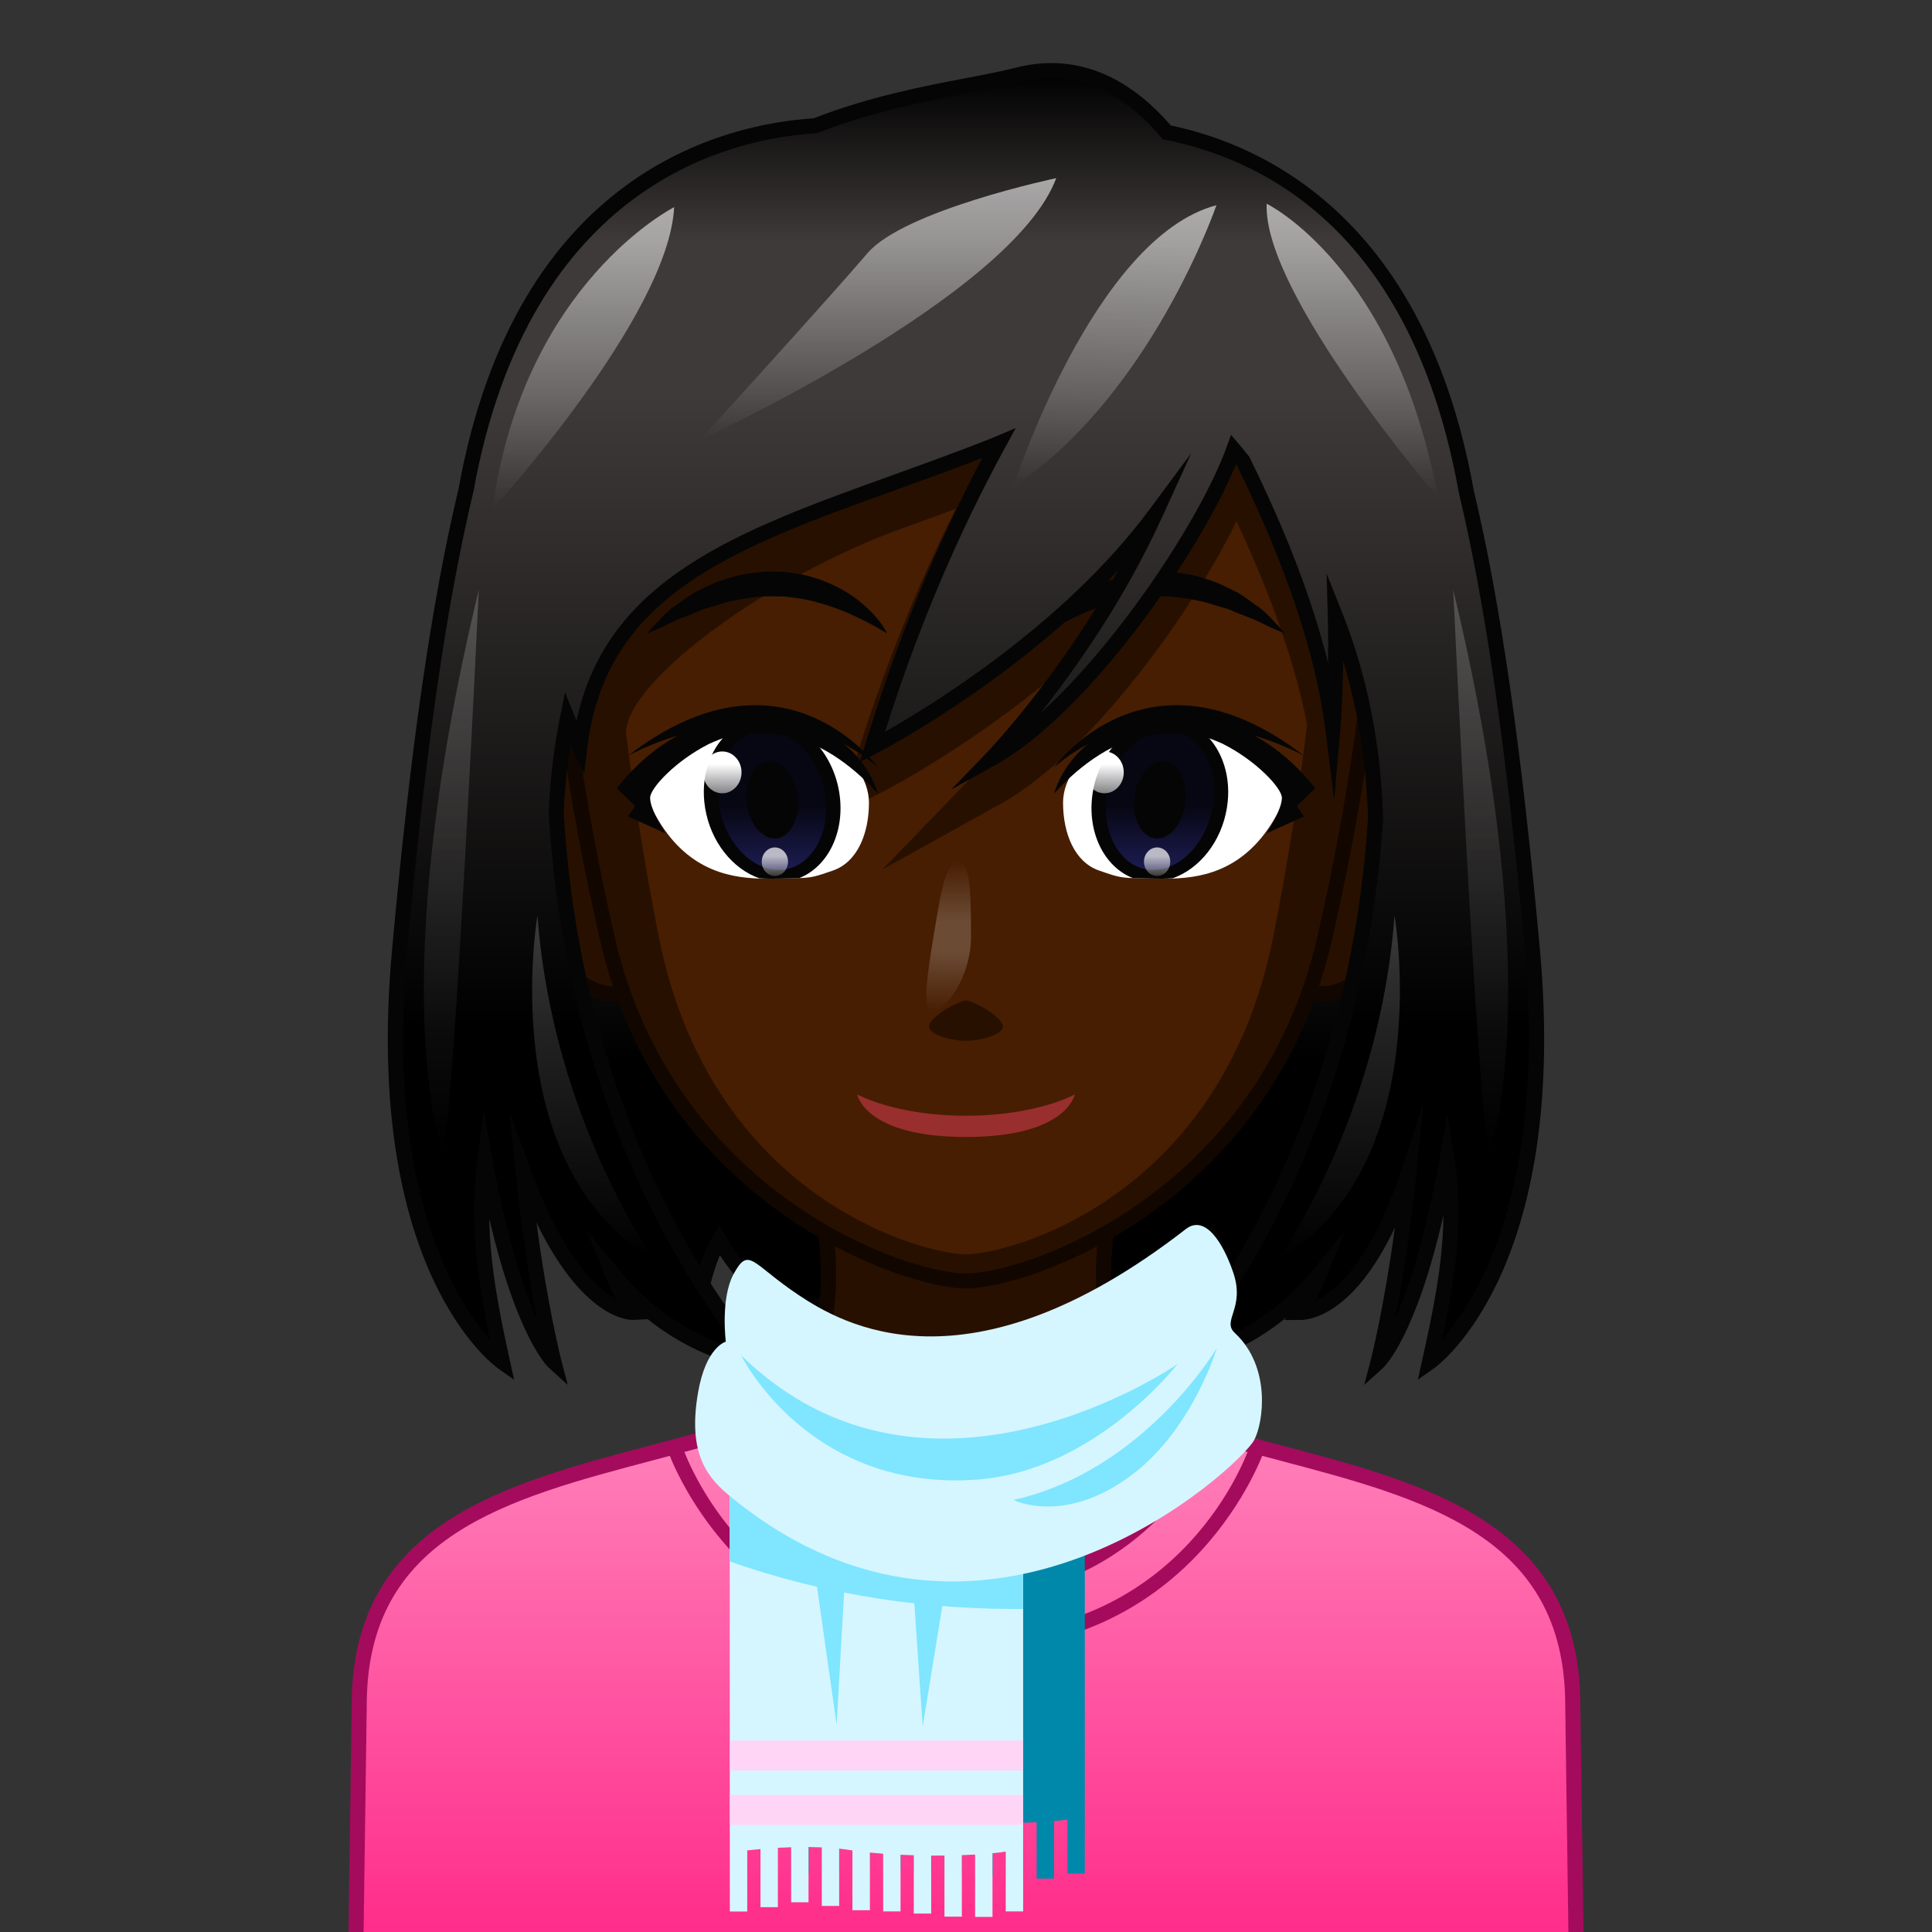 <svg width="64" height="64" xmlns="http://www.w3.org/2000/svg" xmlns:xlink="http://www.w3.org/1999/xlink"><rect width="100%" height="100%" fill="#333333" stroke="none"/><defs><path d="M40.759,44.396l-0.074-0.662 c-0.002-0.014-0.146-1.258-0.532-2.151c-0.413,0.623-1.33,1.832-2.493,2.338 L37.548,43.969l-0.106-0.058c-0.304-0.163-1.817-1.018-1.837-1.833l1.07-31.777 l0.361,0.212c0.076,0.044,7.612,4.539,9.519,13.166 c1.375,6.223-0.447,13.009-5.417,20.17L40.759,44.396z M37.146,11.176 l-1.041,30.905c0.009,0.354,0.828,0.97,1.466,1.33 c1.356-0.659,2.376-2.438,2.386-2.457l0.209-0.368l0.222,0.36 c0.371,0.603,0.586,1.497,0.696,2.098c4.615-6.847,6.292-13.321,4.984-19.251 C44.45,16.46,38.655,12.182,37.146,11.176z" fill="#050505" id="reuse-0"/><path d="M23.242,44.397l-0.38-0.548 c-4.883-7.036-6.64-13.716-5.223-19.854 c2.04-8.836,10.101-13.439,10.182-13.484l0.369-0.207l0.206,31.766 c-0.019,0.823-1.533,1.678-1.836,1.841L26.453,43.969l-0.111-0.048 c-1.164-0.506-2.08-1.715-2.494-2.338c-0.388,0.894-0.53,2.138-0.532,2.151 L23.242,44.397z M23.836,40.586l0.208,0.368 c0.01,0.019,1.029,1.798,2.386,2.457c0.637-0.36,1.457-0.977,1.465-1.345 l-0.2-30.894c-1.589,1.01-7.833,5.4-9.571,12.94 c-1.347,5.843,0.266,12.209,4.792,18.931c0.111-0.601,0.326-1.495,0.697-2.098 L23.836,40.586z" fill="#050505" id="reuse-1"/><path d="M39.861,47.58c-5.274-1.599-2.658-9.382-2.658-9.382 L32,39.022l-5.204-0.824c0,0,2.616,7.782-2.658,9.382 c-5.274,1.599-11.742,2.239-11.742,8.955l-0.122,8.83h39.45l-0.122-8.83 C51.603,49.819,45.135,49.18,39.861,47.58z" fill="#471e02" id="reuse-2"/><path d="M32,41.712l-4.631-0.733c0.106,0.98,0.113,2.09-0.125,3.137 c0.133,0.669,0.292,1.257,0.474,1.539C28.287,46.541,31.204,48.498,32,48.498 s3.713-1.958,4.283-2.842c0.182-0.282,0.341-0.87,0.474-1.539 c-0.239-1.047-0.231-2.157-0.125-3.137L32,41.712z" fill="#281000" id="reuse-3"/><path d="M51.979,65.615h-39.957l0.125-9.084 c0-5.958,4.905-7.277,9.649-8.555c0.766-0.206,1.53-0.411,2.27-0.636 c1.141-0.346,1.981-1.028,2.498-2.029c1.411-2.734,0.01-6.99-0.004-7.032 l-0.131-0.392L32,38.77l5.571-0.882l-0.131,0.392 c-0.015,0.042-1.416,4.298-0.005,7.032c0.517,1.001,1.357,1.684,2.498,2.029 c0.74,0.225,1.504,0.43,2.271,0.637c4.743,1.276,9.648,2.596,9.648,8.558 L51.979,65.615z M12.529,65.115h38.942l-0.118-8.576 c0-5.582-4.507-6.795-9.278-8.079c-0.771-0.208-1.54-0.415-2.285-0.641 c-1.276-0.387-2.218-1.153-2.798-2.279c-1.265-2.451-0.47-5.88-0.144-7.031 L32,39.275l-0.039-0.006l-4.81-0.761c0.326,1.151,1.121,4.58-0.143,7.031 c-0.581,1.126-1.522,1.893-2.797,2.279c-0.746,0.226-1.514,0.433-2.286,0.641 c-4.771,1.284-9.279,2.497-9.279,8.075L12.529,65.115z" fill="#110700" id="reuse-4"/><path d="M43.454,26.859c0,0,0.74-2.266,2.261-2.413 c1.521-0.147,2.463,5.352-0.402,7.782c-1.814,1.538-2.483,0.018-2.483,0.018 L43.454,26.859z" fill="#281000" id="reuse-5"/><path d="M43.854,33.166c-0.882,0-1.238-0.786-1.253-0.819l-0.027-0.062 l0.633-5.455c0.043-0.147,0.82-2.472,2.484-2.633l0.084-0.004 c0.525,0,0.984,0.461,1.292,1.298c0.629,1.715,0.559,5.104-1.592,6.927 C44.89,32.915,44.344,33.166,43.854,33.166z M43.086,32.199 c0.078,0.133,0.317,0.467,0.768,0.467c0.369,0,0.806-0.211,1.297-0.629 c1.97-1.67,2.027-4.791,1.446-6.374c-0.223-0.607-0.53-0.97-0.822-0.97 c-1.378,0.131-2.076,2.223-2.083,2.244L43.086,32.199z" fill="#110700" id="reuse-6"/><path d="M20.671,26.859c0,0-0.74-2.266-2.261-2.413 c-1.521-0.147-2.463,5.352,0.402,7.782c1.814,1.538,2.483,0.018,2.483,0.018 L20.671,26.859z" fill="#281000" id="reuse-7"/><path d="M20.271,33.166L20.271,33.166 c-0.49,0-1.035-0.251-1.62-0.747c-2.151-1.824-2.221-5.212-1.592-6.928 c0.307-0.837,0.766-1.298,1.291-1.298l0.084,0.004 c1.665,0.161,2.442,2.486,2.475,2.584l0.644,5.503l-0.027,0.062 C21.51,32.38,21.154,33.166,20.271,33.166z M18.384,24.695 c-0.327,0-0.633,0.362-0.855,0.968c-0.581,1.583-0.523,4.704,1.445,6.375 c0.492,0.417,0.928,0.628,1.297,0.628c0.451,0,0.69-0.334,0.768-0.467 l-0.616-5.311v0c-0.005,0-0.706-2.065-2.036-2.193 C18.386,24.695,18.385,24.695,18.384,24.695z" fill="#110700" id="reuse-8"/><path d="M43.22,9.047C40.173,7.035,37.58,6.304,32,6.304 s-8.173,0.73-11.22,2.743c-3.731,2.465-2.667,13.324-0.656,22.062 C22.135,39.847,30.096,42.434,32,42.434s9.865-2.587,11.875-11.325 C45.886,22.372,46.951,11.512,43.22,9.047z" fill="#281000" id="reuse-9"/><path d="M32,42.684c-2.088,0-10.103-2.759-12.119-11.518 c-2.107-9.158-3.014-19.833,0.762-22.327C23.834,6.731,26.594,6.054,32,6.054 s8.166,0.677,11.357,2.785c3.777,2.495,2.869,13.169,0.761,22.327 C42.103,39.925,34.088,42.684,32,42.684z M32,6.554 c-5.358,0-7.947,0.631-11.082,2.702c-3.566,2.356-2.525,13.215-0.55,21.797 C22.316,39.518,30,42.184,32,42.184c2,0,9.684-2.666,11.632-11.13 c1.976-8.582,3.018-19.44-0.55-21.797C39.947,7.186,37.358,6.554,32,6.554z" fill="#110700" id="reuse-10"/><path d="M40.961,17.268c-1.534,3.145-4.931,7.76-7.782,9.343 l-3.944,2.19l3.135-3.246c0.019-0.02,1.168-1.22,2.533-3.159 c-2.83,2.371-5.534,3.768-5.7,3.853l-1.408,0.72l0.459-1.514 c0.917-3.023,2.06-5.908,3.406-8.598c-0.614,0.228-1.22,0.447-1.815,0.661 c-4.213,1.518-9.038,4.952-9.108,6.74c0.277,2.272,0.651,4.574,1.08,6.746 C23.541,39.741,30.618,41.55,32,41.55s8.459-1.809,10.184-10.547 c0.445-2.255,0.834-4.651,1.114-7.008 C42.907,22.008,42.128,19.756,40.961,17.268z M32,34.479 c-0.478,0-1.224-0.204-1.224-0.466c0-0.343,1.011-0.87,1.224-0.87 s1.224,0.527,1.224,0.87C33.224,34.275,32.478,34.479,32,34.479z" fill="#471e02" id="reuse-11"/><path d="M29.386,20.986c0,0-0.471-0.309-1.197-0.634 c-0.359-0.169-0.795-0.314-1.255-0.438c-0.235-0.051-0.475-0.101-0.723-0.125 c-0.245-0.05-0.499-0.021-0.751-0.037c-0.506,0.013-1.009,0.103-1.482,0.223 c-0.228,0.081-0.461,0.141-0.68,0.208c-0.205,0.093-0.409,0.169-0.598,0.244 c-0.389,0.134-0.672,0.317-0.904,0.405c-0.23,0.097-0.361,0.152-0.361,0.152 s0.082-0.101,0.24-0.273c0.169-0.16,0.371-0.437,0.723-0.667 c0.17-0.121,0.353-0.258,0.56-0.39c0.223-0.109,0.457-0.235,0.712-0.345 c0.257-0.105,0.547-0.178,0.835-0.263c0.299-0.05,0.611-0.095,0.923-0.114 c0.315,0.005,0.632,0.004,0.934,0.067c0.309,0.034,0.592,0.132,0.863,0.223 c0.531,0.201,0.979,0.462,1.295,0.738 C29.181,20.495,29.386,20.986,29.386,20.986z" fill="#050505" id="reuse-12"/><path d="M34.614,20.986c0,0,0.471-0.309,1.197-0.634 c0.359-0.169,0.795-0.314,1.255-0.438c0.235-0.051,0.475-0.101,0.723-0.125 c0.245-0.05,0.499-0.021,0.751-0.037c0.506,0.013,1.009,0.103,1.482,0.223 c0.228,0.081,0.461,0.141,0.68,0.208c0.205,0.093,0.409,0.169,0.598,0.244 c0.389,0.134,0.672,0.317,0.904,0.405c0.23,0.097,0.361,0.152,0.361,0.152 s-0.082-0.101-0.24-0.273c-0.169-0.16-0.371-0.437-0.723-0.667 c-0.17-0.121-0.353-0.258-0.56-0.39c-0.223-0.109-0.457-0.235-0.712-0.345 c-0.257-0.105-0.547-0.178-0.835-0.263c-0.299-0.05-0.611-0.095-0.923-0.114 c-0.315,0.005-0.632,0.004-0.934,0.067c-0.309,0.034-0.592,0.132-0.863,0.223 c-0.531,0.201-0.979,0.462-1.295,0.738 C34.819,20.495,34.614,20.986,34.614,20.986z" fill="#050505" id="reuse-13"/><path d="M32,36.96c-2.343,0-3.602-0.704-3.602-0.704 S28.646,37.664,32,37.664s3.602-1.408,3.602-1.408S34.343,36.96,32,36.96z" fill="#992e2e" id="reuse-14"/><path d="M18.808,45.877l-0.622-0.562 c-0.048-0.044-1.059-1.001-1.979-4.954c0.028,1.579,0.328,3.095,0.685,4.715 l0.139,0.631l-0.528-0.373c-0.183-0.13-4.478-3.297-3.516-13.873 c0.604-6.651,1.306-11.51,2.208-15.292 C17.095,5.689,24.017,4.107,26.95,3.919c1.854-0.719,3.633-1.06,5.065-1.334 c0.627-0.12,1.169-0.224,1.629-0.342c1.881-0.482,3.637,0.173,5.14,1.913 c3.092,0.648,8.417,3.083,10.031,12.062c0.894,3.757,1.593,8.604,2.197,15.242 c0.961,10.576-3.333,13.743-3.517,13.873L46.969,45.706l0.139-0.631 c0.329-1.493,0.69-3.133,0.708-4.814c-0.926,4.037-1.953,5.009-2.002,5.054 l-0.622,0.562l0.212-0.812c0.006-0.02,0.438-1.698,0.804-4.404 c-1.366,2.896-2.816,3.065-3.134,3.065h-0.52l0.065-0.088 c-1.092,0.892-2.348,1.475-3.75,1.736l-0.765,0.143l0.538-0.562 c0.06-0.062,5.933-6.317,6.675-17.853c-0.054-1.823-0.33-3.569-0.822-5.2 c-0.015,1.367-0.092,2.257-0.093,2.269l-0.206,2.329l-0.291-2.319 c-0.312-2.49-1.302-5.446-2.942-8.784l-0.016-0.019 c-1.249,3.034-4.933,8.277-7.973,9.965l-1.468,0.815l1.167-1.208 c0.027-0.028,2.371-2.473,4.367-6.058c-3.464,3.722-7.978,6.055-8.03,6.082 l-0.524,0.268l0.171-0.563c1.021-3.369,2.326-6.563,3.88-9.506 c-0.963,0.373-1.914,0.715-2.837,1.048c-5.387,1.941-9.643,3.474-10.245,8.56 l-0.101,0.852l-0.373-0.773c0,0-0.032-0.065-0.087-0.188 c-0.114,0.737-0.188,1.493-0.219,2.256c0.688,11.634,6.623,17.963,6.683,18.026 l0.537,0.561L25.131,45.375c-1.381-0.258-2.619-0.826-3.7-1.695l0.018,0.021 l-0.488,0.024c0,0-0,0-0.001,0c-0.205,0-1.678-0.107-3.188-3.225 c0.368,2.802,0.818,4.544,0.823,4.564L18.808,45.877z M19.441,40.775 l1.036,1.254c1.107,1.34,2.456,2.24,4.019,2.684 c-1.477-1.842-5.739-7.954-6.319-17.778c0.044-1.102,0.17-2.164,0.375-3.182 l0.165-0.82l0.312,0.776c0.024,0.059,0.047,0.116,0.069,0.17 c1.002-4.728,5.393-6.31,10.434-8.126c1.082-0.39,2.2-0.792,3.328-1.241 l0.788-0.333l-0.341,0.625c-1.592,2.911-2.932,6.082-3.988,9.436 c1.519-0.86,5.929-3.556,8.735-7.331l1.41-1.899l-0.982,2.152 c-1.242,2.72-2.862,5.008-4.012,6.459c2.619-2.366,5.334-6.517,6.163-8.811 l0.146-0.403l0.279,0.325c0.068,0.079,0.134,0.161,0.2,0.244l0.124,0.153 c1.239,2.512,2.11,4.795,2.613,6.836c0.006-0.468,0.004-0.994-0.011-1.562 L43.946,19l0.52,1.304c0.825,2.074,1.28,4.365,1.351,6.809 c-0.625,9.727-4.842,15.771-6.311,17.601c1.562-0.443,2.911-1.344,4.018-2.684 l1.032-1.251l-0.608,1.504C43.812,42.616,43.688,42.88,43.582,43.082 c0.66-0.312,1.841-1.292,2.859-4.381l0.711-2.157l-0.225,2.26 c-0.206,2.068-0.489,3.751-0.708,4.87c0.433-0.973,0.987-2.616,1.469-5.299 l0.26-1.444l0.233,1.448c0.336,2.087-0.014,4.136-0.41,5.996 c1.122-1.274,3.463-4.946,2.743-12.87c-0.602-6.612-1.297-11.438-2.188-15.185 C46.825,7.975,42.209,5.357,38.6,4.628l-0.085-0.017l-0.056-0.066 c-1.39-1.639-2.971-2.26-4.691-1.818c-0.475,0.122-1.023,0.227-1.659,0.349 c-1.42,0.272-3.188,0.611-5.014,1.323l-0.076,0.017 c-2.792,0.169-9.487,1.664-11.334,11.855c-0.899,3.771-1.597,8.607-2.199,15.234 c-0.721,7.93,1.624,11.602,2.745,12.873c-0.417-1.998-0.692-3.884-0.414-5.992 l0.21-1.591L16.312,38.375c0.481,2.682,1.036,4.325,1.469,5.298 c-0.219-1.118-0.501-2.802-0.707-4.869l-0.197-1.979l0.681,1.868 c1.073,2.945,2.19,3.977,2.835,4.338c-0.1-0.194-0.216-0.442-0.34-0.749 L19.441,40.775z" fill="#050505" id="reuse-15"/><path d="M37.579,26.382c-0.091,0.7,0.213,1.32,0.678,1.386 c0.465,0.065,0.916-0.449,1.007-1.149s-0.213-1.32-0.678-1.386 C38.121,25.168,37.67,25.683,37.579,26.382z" fill="#050505" id="reuse-16"/><path d="M26.421,26.382c0.091,0.7-0.213,1.32-0.678,1.386 c-0.465,0.065-0.916-0.449-1.007-1.149c-0.091-0.7,0.213-1.32,0.678-1.386 C25.879,25.168,26.33,25.683,26.421,26.382z" fill="#050505" id="reuse-17"/><path d="M52.479,65.615h-40.957l0.128-9.133 c0-5.991,5.029-7.317,9.892-8.601c0.729-0.192,1.458-0.385,2.166-0.592 l0.129-0.019c0.17,0,0.322,0.096,0.395,0.249 C24.625,48.338,26.848,52.417,32,52.417s7.375-4.079,7.768-4.897 c0.074-0.153,0.226-0.248,0.396-0.248l0.13,0.019 c0.708,0.207,1.436,0.399,2.165,0.592c4.863,1.283,9.892,2.609,9.892,8.604 L52.479,65.615z M12.029,65.115h39.942l-0.121-8.625c0-5.614-4.624-6.834-9.519-8.125 c-0.72-0.189-1.437-0.379-2.135-0.582C39.723,48.744,37.36,52.917,32,52.917 c-5.362,0-7.725-4.175-8.197-5.136c-0.691,0.204-1.412,0.394-2.134,0.584 c-4.896,1.292-9.52,2.512-9.52,8.121L12.029,65.115z" fill="#a40b5d" id="reuse-18"/><path d="M32,54.667c-7.593,0-9.86-6.557-9.882-6.623l0.475-0.158 c0.085,0.257,2.183,6.281,9.407,6.281s9.321-6.024,9.407-6.281l0.475,0.158 C41.859,48.11,39.593,54.667,32,54.667z" fill="#a40b5d" id="reuse-19"/><path d="m 20.319,19.812 0.006,22.022 0,3.63 1.004,0 0,-3.188 c 0.225,-0.022 0.484,-0.045 0.765,-0.068 l 0,3.032 1.003,0 0,-3.098 c 0.248,-0.013 0.503,-0.023 0.766,-0.03 l 0,2.872 1.003,0 0,-2.884 c 0.255,0.003 0.511,0.009 0.766,0.019 l 0,3.056 1.003,0 0,-2.988 c 0.209,0.019 0.414,0.044 0.614,0.073 0.048,0.007 0.103,0.013 0.151,0.019 l 0,3.12 1.008,0 0,-3.008 c 0.247,0.022 0.502,0.043 0.765,0.061 l 0,3.01 1.003,0 0,-2.955 c 0.253,0.011 0.508,0.018 0.766,0.026 l 0,3.043 1.003,0 0,-3.026 c 0.257,0.001 0.513,0.001 0.766,-0.001 l 0,3.187 1.003,0 0,-3.209 c 0.262,-0.008 0.519,-0.018 0.768,-0.031 l 0,3.255 1.008,0 0,-3.323 c 0.281,-0.025 0.533,-0.056 0.769,-0.087 l 0,3.122 1.004,0 0,-3.331 0,-0.3 0,-21.98 -16.944,-0.041 z" fill="#08a" stroke-width=".8" stroke-miterlimit="10" stroke-dasharray="none" id="reuse-20"/><path d="m 16.771,19.28 0.006,24.353 0,4.014 1.004,0 0,-3.527 c 0.225,-0.024 0.484,-0.05 0.765,-0.075 l 0,3.353 1.003,0 0,-3.426 c 0.248,-0.015 0.503,-0.026 0.766,-0.033 l 0,3.176 1.003,0 0,-3.189 c 0.255,0.003 0.511,0.01 0.766,0.021 l 0,3.379 1.003,0 0,-3.305 c 0.209,0.021 0.414,0.049 0.614,0.08 0.048,0.007 0.103,0.015 0.151,0.021 l 0,3.45 1.008,0 0,-3.326 c 0.247,0.024 0.502,0.047 0.765,0.068 l 0,3.329 1.003,0 0,-3.27 c 0.253,0.012 0.508,0.02 0.766,0.029 l 0,3.365 1.003,0 0,-3.346 c 0.257,0.002 0.513,0.002 0.766,-0.002 l 0,3.525 1.003,0 0,-3.548 c 0.263,-0.009 0.518,-0.02 0.766,-0.035 l 0,3.6 1.003,0 0,-3.675 c 0.279,-0.027 0.53,-0.062 0.765,-0.097 l 0,3.453 1.004,0 0,-3.684 0,-0.332 0,-24.305 -16.933,-0.046 z" fill="#d5f6ff" stroke-width=".8" stroke-miterlimit="10" stroke-dasharray="none" id="reuse-21"/><path d="m 33.702,19.685 c -3.238,0.167 -5.935,-0.038 -8.102,-0.38 l -8.829,-0.024 0.002,8.164 c 5.827,2.051 11.604,2.783 16.929,2.743 l 0,-10.503 z" fill="#80e5ff" stroke-width=".8" stroke-miterlimit="10" stroke-dasharray="none" id="reuse-22"/><path d="m 20.722,12.055 c 2.496,1.667 9.754,6 22.368,-3.789 1.125,-0.873 2.164,0.813 2.741,2.513 0.699,2.063 -0.683,2.763 0.088,3.479 2.106,1.959 1.659,5.169 1.114,6.192 -0.788,1.48 -15.648,15.436 -30.394,3.105 -1.37,-1.146 -2.246,-2.632 -1.701,-5.833 0.454,-2.667 1.607,-2.96 1.607,-2.96 0,0 -0.313,-2.472 0.435,-3.874 0.896,-1.676 1.051,-0.631 3.743,1.167 z" fill="#d5f6ff" stroke-width=".8" stroke-miterlimit="10" stroke-dasharray="none" id="reuse-23"/><path d="m 17.432,15.555 c 0,0 3.863,7.883 13.611,7.167 6.807,-0.5 11.571,-6.667 11.571,-6.667 0,0 -14.406,10 -25.182,-0.5 z" fill="#80e5ff" stroke-width=".8" stroke-miterlimit="10" stroke-dasharray="none" id="reuse-24"/><path d="m 33.143,23.898 c 0,0 3.028,1.524 6.975,-1.556 3.432,-2.678 4.768,-7.222 4.768,-7.222 0,0 -4.176,7.084 -11.743,8.778 z" fill="#80e5ff" stroke-width=".8" stroke-miterlimit="10" stroke-dasharray="none" id="reuse-25"/><path d="M40.249,24.8c-0.217-0.075-2.878,0.011-3.106,0.092 c-1.347,0.474-1.928,0.922-1.928,1.697c0,0.702,0.38,1.066,1.193,1.348 c0.554,0.192,0.684,0.234,1.106,0.25c0.178,0.007,0.402,0.009,0.74,0.016 c0.237,0.005,0.501,0.008,0.782-0.01c1.159-0.071,2.823-0.303,3.534-1.766 C42.57,26.427,41.897,25.369,40.249,24.8z" fill="#fff" id="reuse-26"/><path d="M39.747,24.772c0.045,0.058,0.092,0.111,0.131,0.177 c0.294,0.487,0.4,1.109,0.297,1.752c-0.092,0.571-0.342,1.079-0.677,1.456 c0.197-0.02,0.402-0.052,0.609-0.09c0.258-0.376,0.458-0.815,0.538-1.313 c0.116-0.725-0.023-1.4-0.329-1.927c-0.024-0.008-0.043-0.019-0.067-0.027 C40.198,24.782,40.007,24.774,39.747,24.772z" fill="#050505" id="reuse-27"/><path d="M36.965,28.053c-0.294-0.487-0.4-1.109-0.297-1.752 c0.09-0.563,0.336-1.064,0.664-1.44c-0.095,0.01-0.162,0.02-0.19,0.03 c-0.187,0.066-0.357,0.132-0.515,0.198c-0.205,0.341-0.36,0.729-0.429,1.158 c-0.099,0.615-0.016,1.198,0.196,1.684c0.005,0.002,0.008,0.004,0.013,0.006 c0.285,0.099,0.457,0.157,0.615,0.193 C37.005,28.104,36.983,28.082,36.965,28.053z" fill="#050505" id="reuse-28"/><path d="M41.96,27.218c0.192-0.237,0.504-0.609,0.504-0.791 c0,0-0.198-0.584-1.62-1.199c-0.466-0.202-1.204-0.336-1.821-0.336 c-0.325,0-0.696,0.042-1.167,0.132c-1.401,0.267-2.555,0.835-2.939,1.27 c0.095-0.3,0.763-2.03,4.187-2.03c2.753,0,4.348,1.725,4.467,1.849 C43.57,26.112,42.311,27.062,41.96,27.218z" fill="#050505" id="reuse-29"/><path d="M34.917,25.417c0,0,2.979-3.136,8.277-0.383 C43.194,25.034,38.422,23.562,34.917,25.417z" fill="#050505" id="reuse-30"/><path d="M23.751,24.8c0.217-0.075,2.878,0.011,3.106,0.092 c1.347,0.474,1.928,0.922,1.928,1.697c0,0.702-0.38,1.066-1.193,1.348 c-0.554,0.192-0.684,0.234-1.106,0.25c-0.178,0.007-0.402,0.009-0.74,0.016 c-0.237,0.005-0.501,0.008-0.782-0.01c-1.159-0.071-2.823-0.303-3.534-1.766 C21.43,26.427,22.103,25.369,23.751,24.8z" fill="#fff" id="reuse-31"/><path d="M24.253,24.772c-0.045,0.058-0.092,0.111-0.131,0.177 c-0.294,0.487-0.4,1.109-0.297,1.752c0.092,0.571,0.342,1.079,0.677,1.456 c-0.197-0.02-0.402-0.052-0.609-0.09c-0.258-0.376-0.458-0.815-0.538-1.313 c-0.116-0.725,0.023-1.4,0.329-1.927c0.024-0.008,0.043-0.019,0.067-0.027 C23.802,24.782,23.993,24.774,24.253,24.772z" fill="#050505" id="reuse-32"/><path d="M27.035,28.053c0.294-0.487,0.4-1.109,0.297-1.752 c-0.09-0.563-0.336-1.064-0.664-1.44c0.095,0.01,0.162,0.02,0.19,0.03 c0.187,0.066,0.357,0.132,0.515,0.198c0.205,0.341,0.36,0.729,0.429,1.158 c0.099,0.615,0.016,1.198-0.196,1.684c-0.005,0.002-0.008,0.004-0.013,0.006 c-0.285,0.099-0.457,0.157-0.615,0.193 C26.995,28.104,27.017,28.082,27.035,28.053z" fill="#050505" id="reuse-33"/><path d="M22.04,27.218c-0.192-0.237-0.504-0.609-0.504-0.791 c0,0,0.198-0.584,1.62-1.199c0.466-0.202,1.204-0.336,1.821-0.336 c0.325,0,0.696,0.042,1.167,0.132c1.401,0.267,2.555,0.835,2.939,1.27 c-0.095-0.3-0.763-2.03-4.187-2.03c-2.753,0-4.348,1.725-4.467,1.849 C20.43,26.112,21.689,27.062,22.04,27.218z" fill="#050505" id="reuse-34"/><path d="M29.083,25.417c0,0-2.979-3.136-8.277-0.383 C20.806,25.034,25.578,23.562,29.083,25.417z" fill="#050505" id="reuse-35"/></defs><defs><svg id="ao" viewBox="0 0 64 64" preserveAspectRatio="none" xmlns:svg="http://www.w3.org/2000/svg" xmlns="http://www.w3.org/2000/svg" xmlns:xlink="http://www.w3.org/1999/xlink"><g><g><g><linearGradient id="a" gradientUnits="userSpaceOnUse" x1="41.3" y1="10.729" x2="41.3" y2="43.707"><stop offset="0" stop-color="#000"/><stop offset=".132" stop-color="#3e3a39"/><stop offset=".251" stop-color="#3e3a39"/><stop offset=".741" stop-color="#000"/></linearGradient><path d="M40.933,43.707c0,0-0.191-1.706-0.759-2.63 c0,0-1.106,1.959-2.614,2.614c0,0-1.688-0.908-1.705-1.619l1.056-31.343 C36.91,10.729,56.049,21.923,40.933,43.707z" fill="url(#a)"/><use xlink:href="#reuse-0"/></g><g><linearGradient id="b" gradientUnits="userSpaceOnUse" x1="22.781" y1="10.729" x2="22.781" y2="43.707"><stop offset="0" stop-color="#000"/><stop offset=".132" stop-color="#3e3a39"/><stop offset=".251" stop-color="#3e3a39"/><stop offset=".741" stop-color="#000"/></linearGradient><path d="M23.067,43.707c0,0,0.191-1.706,0.759-2.63 c0,0,1.106,1.959,2.614,2.614c0,0,1.688-0.908,1.705-1.619l-0.203-31.343 C27.943,10.729,7.951,21.923,23.067,43.707z" fill="url(#b)"/><use xlink:href="#reuse-1"/></g></g><g><use xlink:href="#reuse-2"/><use xlink:href="#reuse-3"/><use xlink:href="#reuse-4"/></g><g><g><use xlink:href="#reuse-5"/><use xlink:href="#reuse-6"/></g><g><use xlink:href="#reuse-7"/><use xlink:href="#reuse-8"/></g><g><use xlink:href="#reuse-9"/><use xlink:href="#reuse-10"/></g><g><use xlink:href="#reuse-11"/><g><use xlink:href="#reuse-12"/><use xlink:href="#reuse-13"/></g><linearGradient id="c" gradientUnits="userSpaceOnUse" x1="31.426" y1="33.518" x2="31.426" y2="28.538"><stop offset="0" stop-color="#fff" stop-opacity="0"/><stop offset=".4" stop-color="#fff" stop-opacity=".2"/><stop offset=".6" stop-color="#fff" stop-opacity=".2"/><stop offset="1" stop-color="#fff" stop-opacity="0"/></linearGradient><path d="M32.165,31.028c0,1.375-0.884,2.49-1.279,2.49 s-0.117-1.545,0.102-2.879c0.205-1.245,0.372-2.101,0.768-2.101 S32.165,29.653,32.165,31.028z" fill="url(#c)"/><use xlink:href="#reuse-14"/></g></g><g><g><linearGradient id="d" gradientUnits="userSpaceOnUse" x1="32" y1="2.339" x2="32" y2="45.128"><stop offset="0" stop-color="#000"/><stop offset=".132" stop-color="#3e3a39"/><stop offset=".251" stop-color="#3e3a39"/><stop offset=".741" stop-color="#000"/></linearGradient><path d="M50.763,31.482c-0.477-5.246-1.139-10.782-2.194-15.22 c-1.562-8.692-6.553-11.199-9.92-11.879c-1.129-1.333-2.769-2.455-4.944-1.899 c-1.545,0.395-4.054,0.649-6.701,1.681c-3.073,0.187-9.707,1.81-11.565,12.061 c-1.06,4.444-1.724,9.995-2.202,15.256 c-0.959,10.554,3.411,13.646,3.411,13.646c-0.45-2.043-0.906-4.264-0.583-6.71 c0.994,5.538,2.289,6.71,2.289,6.71s-0.647-2.478-1.032-6.349 c1.743,4.785,3.628,4.696,3.628,4.696s-0.286-0.351-0.666-1.287 c1.212,1.467,2.8,2.55,4.893,2.939c0,0-6.048-6.31-6.752-18.209 c0.045-1.091,0.172-2.129,0.371-3.118c0.242,0.601,0.411,0.952,0.411,0.952 c0.746-6.302,7.036-7.344,13.745-10.009c0.048-0.019,0.088-0.042,0.135-0.062 c-1.478,2.704-2.969,6.045-4.19,10.071c0,0,5.863-2.996,9.356-7.697 c-2.151,4.712-5.4,8.07-5.4,8.07c3.145-1.746,6.986-7.389,8.014-10.232 c0.11,0.127,0.213,0.263,0.32,0.394c1.403,2.855,2.606,5.989,2.966,8.862 c0,0,0.138-1.555,0.08-3.754c0.787,1.977,1.26,4.217,1.333,6.723 c-0.758,11.772-6.744,18.009-6.744,18.009c2.093-0.39,3.681-1.472,4.893-2.939 c-0.38,0.936-0.666,1.287-0.666,1.287s2.027,0.16,3.628-4.697 c-0.386,3.871-1.032,6.349-1.032,6.349s1.294-1.172,2.289-6.71 c0.377,2.339-0.133,4.667-0.583,6.71C47.352,45.128,51.723,42.037,50.763,31.482 z" fill="url(#d)"/><use xlink:href="#reuse-15"/></g><linearGradient id="e" gradientUnits="userSpaceOnUse" x1="44.797" y1="6.749" x2="44.797" y2="16.486"><stop offset="0" stop-color="#fff" stop-opacity=".6"/><stop offset="1" stop-color="#fff" stop-opacity="0"/></linearGradient><path d="M41.96,6.749c0,0,4.255,2.061,5.676,9.737 C47.636,16.486,41.827,9.734,41.96,6.749z" fill="url(#e)"/><linearGradient id="f" gradientUnits="userSpaceOnUse" x1="37.831" y1="6.121" x2="37.831" y2="15.672" gradientTransform="matrix(0.999 0.033 -0.033 0.999 -0.518 -0.681)"><stop offset="0" stop-color="#fff" stop-opacity=".6"/><stop offset="1" stop-color="#fff" stop-opacity="0"/></linearGradient><path d="M40.296,6.798c0,0-2.151,6.285-6.733,9.333 C33.564,16.131,36.23,7.872,40.296,6.798z" fill="url(#f)"/><linearGradient id="g" gradientUnits="userSpaceOnUse" x1="29.087" y1="5.901" x2="29.087" y2="14.578"><stop offset="0" stop-color="#fff" stop-opacity=".6"/><stop offset="1" stop-color="#fff" stop-opacity="0"/></linearGradient><path d="M34.989,5.901c0,0-5.036,1.062-6.252,2.486 c-1.215,1.424-5.552,6.191-5.552,6.191S33.543,9.81,34.989,5.901z" fill="url(#g)"/><linearGradient id="h" gradientUnits="userSpaceOnUse" x1="19.321" y1="6.863" x2="19.321" y2="16.875"><stop offset="0" stop-color="#fff" stop-opacity=".6"/><stop offset="1" stop-color="#fff" stop-opacity="0"/></linearGradient><path d="M22.332,6.863c0,0-4.993,2.511-6.022,10.012 C16.31,16.875,22.154,10.472,22.332,6.863z" fill="url(#h)"/><linearGradient id="i" gradientUnits="userSpaceOnUse" x1="49.049" y1="19.535" x2="49.049" y2="38.199"><stop offset="0" stop-color="#fff" stop-opacity=".2"/><stop offset="1" stop-color="#fff" stop-opacity="0"/></linearGradient><path d="M49.334,38.199c0,0,2.017-5.335-1.195-18.663 C48.139,19.535,48.96,37.108,49.334,38.199z" fill="url(#i)"/><linearGradient id="j" gradientUnits="userSpaceOnUse" x1="44.342" y1="30.324" x2="44.342" y2="41.755"><stop offset="0" stop-color="#fff" stop-opacity=".2"/><stop offset="1" stop-color="#fff" stop-opacity="0"/></linearGradient><path d="M46.195,30.324c0,0,1.441,8.293-3.884,11.431 C42.311,41.755,45.703,37.048,46.195,30.324z" fill="url(#j)"/><linearGradient id="k" gradientUnits="userSpaceOnUse" x1="49.049" y1="19.535" x2="49.049" y2="38.199" gradientTransform="matrix(-1 0 0 1 64 0)"><stop offset="0" stop-color="#fff" stop-opacity=".2"/><stop offset="1" stop-color="#fff" stop-opacity="0"/></linearGradient><path d="M14.666,38.199c0,0-2.017-5.335,1.195-18.663 C15.861,19.535,15.04,37.108,14.666,38.199z" fill="url(#k)"/><linearGradient id="l" gradientUnits="userSpaceOnUse" x1="44.342" y1="30.324" x2="44.342" y2="41.755" gradientTransform="matrix(-1 0 0 1 64 0)"><stop offset="0" stop-color="#fff" stop-opacity=".2"/><stop offset="1" stop-color="#fff" stop-opacity="0"/></linearGradient><path d="M17.805,30.324c0,0-1.441,8.293,3.884,11.431 C21.689,41.755,18.297,37.048,17.805,30.324z" fill="url(#l)"/></g></g><g><g><path d="M40.249,24.286c-0.217-0.075-2.878,0.011-3.106,0.092 c-1.347,0.474-1.928,1.436-1.928,2.211c0,1.018,0.38,1.967,1.193,2.249 c0.554,0.192,0.684,0.234,1.106,0.25c0.178,0.007,0.402,0.009,0.74,0.016 c0.237,0.005,0.501,0.008,0.782-0.01c1.159-0.071,2.596-0.494,3.534-2.667 C42.57,26.427,41.897,24.855,40.249,24.286z" fill="#fff"/><g><g><linearGradient id="m" gradientUnits="userSpaceOnUse" x1="38.422" y1="29.018" x2="38.422" y2="23.985"><stop offset="0" stop-color="#1e1e57"/><stop offset=".453" stop-color="#070714"/></linearGradient><path d="M38.199,29.018c-0.06,0-0.12-0.003-0.18-0.01 c-0.514-0.059-0.964-0.365-1.265-0.864c-0.316-0.523-0.43-1.186-0.32-1.869 c0.206-1.284,1.177-2.29,2.21-2.29c0.06,0,0.12,0.003,0.18,0.01 c1.096,0.125,1.807,1.35,1.585,2.733 C40.203,28.011,39.232,29.018,38.199,29.018L38.199,29.018z" fill="url(#m)"/><g><path d="M40.644,26.754c0.162-1.006-0.156-1.926-0.752-2.468 c-0.314-0.126-0.668-0.204-1.068-0.204c-0.646,0-1.176,0.116-1.618,0.296 c-0.503,0.444-0.884,1.1-1.007,1.87c-0.208,1.297,0.369,2.464,1.329,2.84 c0.154,0.007,0.348,0.009,0.64,0.016c0.205,0.005,0.434,0.008,0.676-0.01 C39.726,28.788,40.462,27.891,40.644,26.754z M38.199,28.818 c-0.049,0-0.099-0.003-0.148-0.008c-0.435-0.049-0.821-0.318-1.086-0.756 c-0.294-0.487-0.4-1.109-0.297-1.752c0.191-1.187,1.059-2.118,1.976-2.118 c0.049,0,0.099,0.003,0.148,0.008c0.435,0.05,0.821,0.318,1.086,0.757 c0.295,0.487,0.4,1.109,0.297,1.752 C39.984,27.888,39.116,28.818,38.199,28.818z" fill="#050505"/></g></g><use xlink:href="#reuse-16"/></g><linearGradient id="n" gradientUnits="userSpaceOnUse" x1="36.588" y1="26.279" x2="36.588" y2="24.892"><stop offset="0" stop-color="#fff" stop-opacity=".5"/><stop offset=".7" stop-color="#fff"/></linearGradient><ellipse cx="36.588" cy="25.586" rx=".638" ry=".693" fill="url(#n)"/><linearGradient id="o" gradientUnits="userSpaceOnUse" x1="38.331" y1="29.018" x2="38.331" y2="28.072"><stop offset="0" stop-color="#fff" stop-opacity=".2"/><stop offset=".7" stop-color="#fff" stop-opacity=".7"/></linearGradient><ellipse cx="38.331" cy="28.545" rx=".435" ry=".473" fill="url(#o)"/><g><g><path d="M41.96,27.603c0.177-0.28,0.504-0.844,0.504-1.176 c0-0.315-0.84-1.224-1.956-1.786c-0.465-0.206-0.867-0.363-1.485-0.363 c-0.325,0-0.696,0.042-1.167,0.132c-1.401,0.267-2.555,1.449-2.939,1.884 c0.095-0.3,0.763-2.568,4.187-2.568c2.753,0,4.348,2.263,4.467,2.386 C43.57,26.112,42.254,27.406,41.96,27.603z" fill="#050505"/></g><path d="M34.917,25.417c0,0,3.124-4.362,8.277-0.383 C43.194,25.034,38.457,22.377,34.917,25.417z" fill="#050505"/><polygon points="43.194,27.048 42.829,26.501 41.96,27.603" fill="#050505"/></g></g><g><path d="M23.751,24.286c0.217-0.075,2.878,0.011,3.106,0.092 c1.347,0.474,1.928,1.436,1.928,2.211c0,1.018-0.38,1.967-1.193,2.249 c-0.554,0.192-0.684,0.234-1.106,0.25c-0.178,0.007-0.402,0.009-0.74,0.016 c-0.237,0.005-0.501,0.008-0.782-0.01c-1.159-0.071-2.596-0.494-3.534-2.667 C21.43,26.427,22.103,24.855,23.751,24.286z" fill="#fff"/><g><g><linearGradient id="p" gradientUnits="userSpaceOnUse" x1="38.422" y1="29.018" x2="38.422" y2="23.985" gradientTransform="matrix(-1 0 0 1 64 0)"><stop offset="0" stop-color="#1e1e57"/><stop offset=".453" stop-color="#070714"/></linearGradient><path d="M25.801,29.018c0.06,0,0.12-0.003,0.18-0.01 c0.514-0.059,0.964-0.365,1.265-0.864c0.316-0.523,0.43-1.186,0.32-1.869 c-0.206-1.284-1.177-2.29-2.21-2.29c-0.06,0-0.12,0.003-0.18,0.01 c-1.096,0.125-1.807,1.35-1.585,2.733 C23.797,28.011,24.768,29.018,25.801,29.018L25.801,29.018z" fill="url(#p)"/><g><path d="M25.156,29.095c0.243,0.017,0.471,0.014,0.676,0.01 c0.292-0.007,0.486-0.009,0.64-0.016c0.959-0.377,1.537-1.543,1.329-2.84 c-0.124-0.77-0.504-1.426-1.007-1.87c-0.442-0.18-0.972-0.296-1.618-0.296 c-0.399,0-0.754,0.078-1.068,0.204c-0.596,0.542-0.913,1.462-0.752,2.468 C23.538,27.891,24.274,28.788,25.156,29.095z M23.825,26.7 c-0.103-0.643,0.002-1.265,0.297-1.752c0.265-0.438,0.651-0.707,1.086-0.757 c0.049-0.006,0.099-0.008,0.148-0.008c0.917,0,1.785,0.93,1.976,2.118 c0.103,0.643-0.002,1.265-0.297,1.752c-0.265,0.438-0.651,0.707-1.086,0.756 c-0.049,0.006-0.099,0.008-0.148,0.008 C24.884,28.818,24.016,27.888,23.825,26.7z" fill="#050505"/></g></g><use xlink:href="#reuse-17"/></g><linearGradient id="q" gradientUnits="userSpaceOnUse" x1="38.049" y1="26.279" x2="38.049" y2="24.892" gradientTransform="matrix(1 0 0 1 -14.123 0)"><stop offset="0" stop-color="#fff" stop-opacity=".5"/><stop offset=".7" stop-color="#fff"/></linearGradient><ellipse cx="23.926" cy="25.586" rx=".638" ry=".693" fill="url(#q)"/><linearGradient id="r" gradientUnits="userSpaceOnUse" x1="39.792" y1="29.018" x2="39.792" y2="28.072" gradientTransform="matrix(1 0 0 1 -14.123 0)"><stop offset="0" stop-color="#fff" stop-opacity=".2"/><stop offset=".7" stop-color="#fff" stop-opacity=".7"/></linearGradient><ellipse cx="25.669" cy="28.545" rx=".435" ry=".473" fill="url(#r)"/><g><g><path d="M22.04,27.603c-0.177-0.28-0.504-0.844-0.504-1.176 c0-0.315,0.84-1.224,1.956-1.786c0.465-0.206,0.867-0.363,1.485-0.363 c0.325,0,0.696,0.042,1.167,0.132c1.401,0.267,2.555,1.449,2.939,1.884 c-0.095-0.3-0.763-2.568-4.187-2.568c-2.753,0-4.348,2.263-4.467,2.386 C20.43,26.112,21.746,27.406,22.04,27.603z" fill="#050505"/></g><path d="M29.083,25.417c0,0-3.124-4.362-8.277-0.383 C20.806,25.034,25.543,22.377,29.083,25.417z" fill="#050505"/><polygon points="20.806,27.048 21.171,26.501 22.04,27.603" fill="#050505"/></g></g></g><g><g><linearGradient id="s" gradientUnits="userSpaceOnUse" x1="32" y1="47.521" x2="32" y2="65.365"><stop offset="0" stop-color="#ff80b9"/><stop offset="1" stop-color="#ff2687"/></linearGradient><path d="M52.1,56.487c0-6.686-6.501-7.383-11.878-8.957 c-0.092-0.027-0.187,0.011-0.229,0.098C39.589,48.469,37.305,52.667,32,52.667 s-7.589-4.198-7.994-5.039c-0.042-0.087-0.136-0.125-0.229-0.098 c-5.377,1.574-11.878,2.271-11.878,8.957l-0.125,8.878h40.45L52.1,56.487z" fill="url(#s)"/><use xlink:href="#reuse-18"/></g><use xlink:href="#reuse-19"/></g><g transform="matrix(0.574,0,0,0.574,14.547,35.971)" stroke-width=".8" stroke-miterlimit="10" stroke-dasharray="none"><use stroke-width=".8" stroke-miterlimit="10" stroke-dasharray="none" xlink:href="#reuse-20"/><use stroke-width=".8" stroke-miterlimit="10" stroke-dasharray="none" xlink:href="#reuse-21"/><rect x="16.776" y="37.78" width="16.925" height="1.734" fill="#ffd5f6" stroke-width=".8" stroke-miterlimit="10" stroke-dasharray="none"/><use stroke-width=".8" stroke-miterlimit="10" stroke-dasharray="none" xlink:href="#reuse-22"/><use stroke-width=".8" stroke-miterlimit="10" stroke-dasharray="none" xlink:href="#reuse-23"/><use stroke-width=".8" stroke-miterlimit="10" stroke-dasharray="none" xlink:href="#reuse-24"/><use stroke-width=".8" stroke-miterlimit="10" stroke-dasharray="none" xlink:href="#reuse-25"/><polygon points="20.1,30 18.433,29.667 19.634,46.332" transform="matrix(1,0,0,0.505,3.307,13.464)" fill="#80e5ff" stroke-width=".8" stroke-miterlimit="10" stroke-dasharray="none"/><polygon points="24.1,29.667 24.6,42.498 25.767,30" transform="matrix(1,0,0,0.573,3.307,12.622)" fill="#80e5ff" stroke-width=".8" stroke-miterlimit="10" stroke-dasharray="none"/><rect x="16.776" y="40.919" width="16.925" height="1.734" fill="#ffd5f6" stroke-width=".8" stroke-miterlimit="10" stroke-dasharray="none"/></g></svg><svg id="ap" viewBox="0 0 64 64" preserveAspectRatio="none" xmlns:svg="http://www.w3.org/2000/svg" xmlns="http://www.w3.org/2000/svg" xmlns:xlink="http://www.w3.org/1999/xlink"><g><g><g><linearGradient id="t" gradientUnits="userSpaceOnUse" x1="41.3" y1="10.729" x2="41.3" y2="43.707"><stop offset="0" stop-color="#000"/><stop offset=".132" stop-color="#3e3a39"/><stop offset=".251" stop-color="#3e3a39"/><stop offset=".741" stop-color="#000"/></linearGradient><path d="M40.933,43.707c0,0-0.191-1.706-0.759-2.63 c0,0-1.106,1.959-2.614,2.614c0,0-1.688-0.908-1.705-1.619l1.056-31.343 C36.91,10.729,56.049,21.923,40.933,43.707z" fill="url(#t)"/><use xlink:href="#reuse-0"/></g><g><linearGradient id="u" gradientUnits="userSpaceOnUse" x1="22.781" y1="10.729" x2="22.781" y2="43.707"><stop offset="0" stop-color="#000"/><stop offset=".132" stop-color="#3e3a39"/><stop offset=".251" stop-color="#3e3a39"/><stop offset=".741" stop-color="#000"/></linearGradient><path d="M23.067,43.707c0,0,0.191-1.706,0.759-2.63 c0,0,1.106,1.959,2.614,2.614c0,0,1.688-0.908,1.705-1.619l-0.203-31.343 C27.943,10.729,7.951,21.923,23.067,43.707z" fill="url(#u)"/><use xlink:href="#reuse-1"/></g></g><g><use xlink:href="#reuse-2"/><use xlink:href="#reuse-3"/><use xlink:href="#reuse-4"/></g><g><g><use xlink:href="#reuse-5"/><use xlink:href="#reuse-6"/></g><g><use xlink:href="#reuse-7"/><use xlink:href="#reuse-8"/></g><g><use xlink:href="#reuse-9"/><use xlink:href="#reuse-10"/></g><g><use xlink:href="#reuse-11"/><g><use xlink:href="#reuse-12"/><use xlink:href="#reuse-13"/></g><linearGradient id="v" gradientUnits="userSpaceOnUse" x1="31.426" y1="33.518" x2="31.426" y2="28.538"><stop offset="0" stop-color="#fff" stop-opacity="0"/><stop offset=".4" stop-color="#fff" stop-opacity=".2"/><stop offset=".6" stop-color="#fff" stop-opacity=".2"/><stop offset="1" stop-color="#fff" stop-opacity="0"/></linearGradient><path d="M32.165,31.028c0,1.375-0.884,2.49-1.279,2.49 s-0.117-1.545,0.102-2.879c0.205-1.245,0.372-2.101,0.768-2.101 S32.165,29.653,32.165,31.028z" fill="url(#v)"/><use xlink:href="#reuse-14"/></g></g><g><g><linearGradient id="w" gradientUnits="userSpaceOnUse" x1="32" y1="2.339" x2="32" y2="45.128"><stop offset="0" stop-color="#000"/><stop offset=".132" stop-color="#3e3a39"/><stop offset=".251" stop-color="#3e3a39"/><stop offset=".741" stop-color="#000"/></linearGradient><path d="M50.763,31.482c-0.477-5.246-1.139-10.782-2.194-15.22 c-1.562-8.692-6.553-11.199-9.92-11.879c-1.129-1.333-2.769-2.455-4.944-1.899 c-1.545,0.395-4.054,0.649-6.701,1.681c-3.073,0.187-9.707,1.81-11.565,12.061 c-1.06,4.444-1.724,9.995-2.202,15.256 c-0.959,10.554,3.411,13.646,3.411,13.646c-0.45-2.043-0.906-4.264-0.583-6.71 c0.994,5.538,2.289,6.71,2.289,6.71s-0.647-2.478-1.032-6.349 c1.743,4.785,3.628,4.696,3.628,4.696s-0.286-0.351-0.666-1.287 c1.212,1.467,2.8,2.55,4.893,2.939c0,0-6.048-6.31-6.752-18.209 c0.045-1.091,0.172-2.129,0.371-3.118c0.242,0.601,0.411,0.952,0.411,0.952 c0.746-6.302,7.036-7.344,13.745-10.009c0.048-0.019,0.088-0.042,0.135-0.062 c-1.478,2.704-2.969,6.045-4.19,10.071c0,0,5.863-2.996,9.356-7.697 c-2.151,4.712-5.4,8.07-5.4,8.07c3.145-1.746,6.986-7.389,8.014-10.232 c0.11,0.127,0.213,0.263,0.32,0.394c1.403,2.855,2.606,5.989,2.966,8.862 c0,0,0.138-1.555,0.08-3.754c0.787,1.977,1.26,4.217,1.333,6.723 c-0.758,11.772-6.744,18.009-6.744,18.009c2.093-0.39,3.681-1.472,4.893-2.939 c-0.38,0.936-0.666,1.287-0.666,1.287s2.027,0.16,3.628-4.697 c-0.386,3.871-1.032,6.349-1.032,6.349s1.294-1.172,2.289-6.71 c0.377,2.339-0.133,4.667-0.583,6.71C47.352,45.128,51.723,42.037,50.763,31.482 z" fill="url(#w)"/><use xlink:href="#reuse-15"/></g><linearGradient id="x" gradientUnits="userSpaceOnUse" x1="44.797" y1="6.749" x2="44.797" y2="16.486"><stop offset="0" stop-color="#fff" stop-opacity=".6"/><stop offset="1" stop-color="#fff" stop-opacity="0"/></linearGradient><path d="M41.96,6.749c0,0,4.255,2.061,5.676,9.737 C47.636,16.486,41.827,9.734,41.96,6.749z" fill="url(#x)"/><linearGradient id="y" gradientUnits="userSpaceOnUse" x1="37.831" y1="6.121" x2="37.831" y2="15.672" gradientTransform="matrix(0.999 0.033 -0.033 0.999 -0.518 -0.681)"><stop offset="0" stop-color="#fff" stop-opacity=".6"/><stop offset="1" stop-color="#fff" stop-opacity="0"/></linearGradient><path d="M40.296,6.798c0,0-2.151,6.285-6.733,9.333 C33.564,16.131,36.23,7.872,40.296,6.798z" fill="url(#y)"/><linearGradient id="z" gradientUnits="userSpaceOnUse" x1="29.087" y1="5.901" x2="29.087" y2="14.578"><stop offset="0" stop-color="#fff" stop-opacity=".6"/><stop offset="1" stop-color="#fff" stop-opacity="0"/></linearGradient><path d="M34.989,5.901c0,0-5.036,1.062-6.252,2.486 c-1.215,1.424-5.552,6.191-5.552,6.191S33.543,9.81,34.989,5.901z" fill="url(#z)"/><linearGradient id="A" gradientUnits="userSpaceOnUse" x1="19.321" y1="6.863" x2="19.321" y2="16.875"><stop offset="0" stop-color="#fff" stop-opacity=".6"/><stop offset="1" stop-color="#fff" stop-opacity="0"/></linearGradient><path d="M22.332,6.863c0,0-4.993,2.511-6.022,10.012 C16.31,16.875,22.154,10.472,22.332,6.863z" fill="url(#A)"/><linearGradient id="B" gradientUnits="userSpaceOnUse" x1="49.049" y1="19.535" x2="49.049" y2="38.199"><stop offset="0" stop-color="#fff" stop-opacity=".2"/><stop offset="1" stop-color="#fff" stop-opacity="0"/></linearGradient><path d="M49.334,38.199c0,0,2.017-5.335-1.195-18.663 C48.139,19.535,48.96,37.108,49.334,38.199z" fill="url(#B)"/><linearGradient id="C" gradientUnits="userSpaceOnUse" x1="44.342" y1="30.324" x2="44.342" y2="41.755"><stop offset="0" stop-color="#fff" stop-opacity=".2"/><stop offset="1" stop-color="#fff" stop-opacity="0"/></linearGradient><path d="M46.195,30.324c0,0,1.441,8.293-3.884,11.431 C42.311,41.755,45.703,37.048,46.195,30.324z" fill="url(#C)"/><linearGradient id="D" gradientUnits="userSpaceOnUse" x1="49.049" y1="19.535" x2="49.049" y2="38.199" gradientTransform="matrix(-1 0 0 1 64 0)"><stop offset="0" stop-color="#fff" stop-opacity=".2"/><stop offset="1" stop-color="#fff" stop-opacity="0"/></linearGradient><path d="M14.666,38.199c0,0-2.017-5.335,1.195-18.663 C15.861,19.535,15.04,37.108,14.666,38.199z" fill="url(#D)"/><linearGradient id="E" gradientUnits="userSpaceOnUse" x1="44.342" y1="30.324" x2="44.342" y2="41.755" gradientTransform="matrix(-1 0 0 1 64 0)"><stop offset="0" stop-color="#fff" stop-opacity=".2"/><stop offset="1" stop-color="#fff" stop-opacity="0"/></linearGradient><path d="M17.805,30.324c0,0-1.441,8.293,3.884,11.431 C21.689,41.755,18.297,37.048,17.805,30.324z" fill="url(#E)"/></g></g><g><g><use xlink:href="#reuse-26"/><g><g><linearGradient id="F" gradientUnits="userSpaceOnUse" x1="38.422" y1="28.207" x2="38.422" y2="24.772"><stop offset="0" stop-color="#1e1e57"/><stop offset=".453" stop-color="#070714"/></linearGradient><path d="M37.143,24.892c-0.059,0.021-0.109,0.042-0.165,0.062 c-0.268,0.371-0.463,0.824-0.543,1.32c-0.103,0.639-0.002,1.258,0.27,1.763 c0.319,0.105,0.478,0.137,0.81,0.149c0.178,0.007,0.402,0.009,0.74,0.016 c0.237,0.005,0.501,0.008,0.782-0.01c0.24-0.015,0.504-0.04,0.774-0.078 c0.295-0.384,0.514-0.86,0.599-1.388c0.12-0.747-0.04-1.442-0.379-1.949 C39.344,24.749,37.34,24.823,37.143,24.892z" fill="url(#F)"/><g><use xlink:href="#reuse-27"/><use xlink:href="#reuse-28"/></g></g><use xlink:href="#reuse-16"/></g><linearGradient id="G" gradientUnits="userSpaceOnUse" x1="36.588" y1="26.279" x2="36.588" y2="24.892"><stop offset="0" stop-color="#fff" stop-opacity=".5"/><stop offset=".7" stop-color="#fff"/></linearGradient><ellipse cx="36.588" cy="25.586" rx=".638" ry=".693" fill="url(#G)"/><g><g><use xlink:href="#reuse-29"/></g><use xlink:href="#reuse-30"/><polygon points="43.194,26.683 42.829,26.321 41.96,27.218" fill="#050505"/></g></g><g><use xlink:href="#reuse-31"/><g><g><linearGradient id="H" gradientUnits="userSpaceOnUse" x1="38.422" y1="28.207" x2="38.422" y2="24.772" gradientTransform="matrix(-1 0 0 1 64 0)"><stop offset="0" stop-color="#1e1e57"/><stop offset=".453" stop-color="#070714"/></linearGradient><path d="M26.857,24.892c0.059,0.021,0.109,0.042,0.165,0.062 c0.268,0.371,0.463,0.824,0.543,1.32c0.103,0.639,0.002,1.258-0.27,1.763 c-0.319,0.105-0.478,0.137-0.81,0.149c-0.178,0.007-0.402,0.009-0.74,0.016 c-0.237,0.005-0.501,0.008-0.782-0.01c-0.24-0.015-0.504-0.04-0.774-0.078 c-0.295-0.384-0.514-0.86-0.599-1.388c-0.12-0.747,0.04-1.442,0.379-1.949 C24.656,24.749,26.66,24.823,26.857,24.892z" fill="url(#H)"/><g><use xlink:href="#reuse-32"/><use xlink:href="#reuse-33"/></g></g><use xlink:href="#reuse-17"/></g><linearGradient id="I" gradientUnits="userSpaceOnUse" x1="38.049" y1="26.279" x2="38.049" y2="24.892" gradientTransform="matrix(1 0 0 1 -14.123 0)"><stop offset="0" stop-color="#fff" stop-opacity=".5"/><stop offset=".7" stop-color="#fff"/></linearGradient><ellipse cx="23.926" cy="25.586" rx=".638" ry=".693" fill="url(#I)"/><g><g><use xlink:href="#reuse-34"/></g><use xlink:href="#reuse-35"/><polygon points="20.806,26.683 21.171,26.321 22.04,27.218" fill="#050505"/></g></g></g><g><g><linearGradient id="J" gradientUnits="userSpaceOnUse" x1="32" y1="47.521" x2="32" y2="65.365"><stop offset="0" stop-color="#ff80b9"/><stop offset="1" stop-color="#ff2687"/></linearGradient><path d="M52.1,56.487c0-6.686-6.501-7.383-11.878-8.957 c-0.092-0.027-0.187,0.011-0.229,0.098C39.589,48.469,37.305,52.667,32,52.667 s-7.589-4.198-7.994-5.039c-0.042-0.087-0.136-0.125-0.229-0.098 c-5.377,1.574-11.878,2.271-11.878,8.957l-0.125,8.878h40.45L52.1,56.487z" fill="url(#J)"/><use xlink:href="#reuse-18"/></g><use xlink:href="#reuse-19"/></g><g transform="matrix(0.574,0,0,0.574,14.547,35.971)" stroke-width=".8" stroke-miterlimit="10" stroke-dasharray="none"><use stroke-width=".8" stroke-miterlimit="10" stroke-dasharray="none" xlink:href="#reuse-20"/><use stroke-width=".8" stroke-miterlimit="10" stroke-dasharray="none" xlink:href="#reuse-21"/><rect x="16.776" y="37.78" width="16.925" height="1.734" fill="#ffd5f6" stroke-width=".8" stroke-miterlimit="10" stroke-dasharray="none"/><use stroke-width=".8" stroke-miterlimit="10" stroke-dasharray="none" xlink:href="#reuse-22"/><use stroke-width=".8" stroke-miterlimit="10" stroke-dasharray="none" xlink:href="#reuse-23"/><use stroke-width=".8" stroke-miterlimit="10" stroke-dasharray="none" xlink:href="#reuse-24"/><use stroke-width=".8" stroke-miterlimit="10" stroke-dasharray="none" xlink:href="#reuse-25"/><polygon points="20.1,30 18.433,29.667 19.634,46.332" transform="matrix(1,0,0,0.505,3.307,13.464)" fill="#80e5ff" stroke-width=".8" stroke-miterlimit="10" stroke-dasharray="none"/><polygon points="24.1,29.667 24.6,42.498 25.767,30" transform="matrix(1,0,0,0.573,3.307,12.622)" fill="#80e5ff" stroke-width=".8" stroke-miterlimit="10" stroke-dasharray="none"/><rect x="16.776" y="40.919" width="16.925" height="1.734" fill="#ffd5f6" stroke-width=".8" stroke-miterlimit="10" stroke-dasharray="none"/></g></svg><svg id="aq" viewBox="0 0 64 64" preserveAspectRatio="none" xmlns:svg="http://www.w3.org/2000/svg" xmlns="http://www.w3.org/2000/svg" xmlns:xlink="http://www.w3.org/1999/xlink"><g><g><g><linearGradient id="K" gradientUnits="userSpaceOnUse" x1="41.3" y1="10.729" x2="41.3" y2="43.707"><stop offset="0" stop-color="#000"/><stop offset=".132" stop-color="#3e3a39"/><stop offset=".251" stop-color="#3e3a39"/><stop offset=".741" stop-color="#000"/></linearGradient><path d="M40.933,43.707c0,0-0.191-1.706-0.759-2.63 c0,0-1.106,1.959-2.614,2.614c0,0-1.688-0.908-1.705-1.619l1.056-31.343 C36.91,10.729,56.049,21.923,40.933,43.707z" fill="url(#K)"/><use xlink:href="#reuse-0"/></g><g><linearGradient id="L" gradientUnits="userSpaceOnUse" x1="22.781" y1="10.729" x2="22.781" y2="43.707"><stop offset="0" stop-color="#000"/><stop offset=".132" stop-color="#3e3a39"/><stop offset=".251" stop-color="#3e3a39"/><stop offset=".741" stop-color="#000"/></linearGradient><path d="M23.067,43.707c0,0,0.191-1.706,0.759-2.63 c0,0,1.106,1.959,2.614,2.614c0,0,1.688-0.908,1.705-1.619l-0.203-31.343 C27.943,10.729,7.951,21.923,23.067,43.707z" fill="url(#L)"/><use xlink:href="#reuse-1"/></g></g><g><use xlink:href="#reuse-2"/><use xlink:href="#reuse-3"/><use xlink:href="#reuse-4"/></g><g><g><use xlink:href="#reuse-5"/><use xlink:href="#reuse-6"/></g><g><use xlink:href="#reuse-7"/><use xlink:href="#reuse-8"/></g><g><use xlink:href="#reuse-9"/><use xlink:href="#reuse-10"/></g><g><use xlink:href="#reuse-11"/><g><use xlink:href="#reuse-12"/><use xlink:href="#reuse-13"/></g><linearGradient id="M" gradientUnits="userSpaceOnUse" x1="31.426" y1="33.518" x2="31.426" y2="28.538"><stop offset="0" stop-color="#fff" stop-opacity="0"/><stop offset=".4" stop-color="#fff" stop-opacity=".2"/><stop offset=".6" stop-color="#fff" stop-opacity=".2"/><stop offset="1" stop-color="#fff" stop-opacity="0"/></linearGradient><path d="M32.165,31.028c0,1.375-0.884,2.49-1.279,2.49 s-0.117-1.545,0.102-2.879c0.205-1.245,0.372-2.101,0.768-2.101 S32.165,29.653,32.165,31.028z" fill="url(#M)"/><use xlink:href="#reuse-14"/></g></g><g><g><linearGradient id="N" gradientUnits="userSpaceOnUse" x1="32" y1="2.339" x2="32" y2="45.128"><stop offset="0" stop-color="#000"/><stop offset=".132" stop-color="#3e3a39"/><stop offset=".251" stop-color="#3e3a39"/><stop offset=".741" stop-color="#000"/></linearGradient><path d="M50.763,31.482c-0.477-5.246-1.139-10.782-2.194-15.22 c-1.562-8.692-6.553-11.199-9.92-11.879c-1.129-1.333-2.769-2.455-4.944-1.899 c-1.545,0.395-4.054,0.649-6.701,1.681c-3.073,0.187-9.707,1.81-11.565,12.061 c-1.06,4.444-1.724,9.995-2.202,15.256 c-0.959,10.554,3.411,13.646,3.411,13.646c-0.45-2.043-0.906-4.264-0.583-6.71 c0.994,5.538,2.289,6.71,2.289,6.71s-0.647-2.478-1.032-6.349 c1.743,4.785,3.628,4.696,3.628,4.696s-0.286-0.351-0.666-1.287 c1.212,1.467,2.8,2.55,4.893,2.939c0,0-6.048-6.31-6.752-18.209 c0.045-1.091,0.172-2.129,0.371-3.118c0.242,0.601,0.411,0.952,0.411,0.952 c0.746-6.302,7.036-7.344,13.745-10.009c0.048-0.019,0.088-0.042,0.135-0.062 c-1.478,2.704-2.969,6.045-4.19,10.071c0,0,5.863-2.996,9.356-7.697 c-2.151,4.712-5.4,8.07-5.4,8.07c3.145-1.746,6.986-7.389,8.014-10.232 c0.11,0.127,0.213,0.263,0.32,0.394c1.403,2.855,2.606,5.989,2.966,8.862 c0,0,0.138-1.555,0.08-3.754c0.787,1.977,1.26,4.217,1.333,6.723 c-0.758,11.772-6.744,18.009-6.744,18.009c2.093-0.39,3.681-1.472,4.893-2.939 c-0.38,0.936-0.666,1.287-0.666,1.287s2.027,0.16,3.628-4.697 c-0.386,3.871-1.032,6.349-1.032,6.349s1.294-1.172,2.289-6.71 c0.377,2.339-0.133,4.667-0.583,6.71C47.352,45.128,51.723,42.037,50.763,31.482 z" fill="url(#N)"/><use xlink:href="#reuse-15"/></g><linearGradient id="O" gradientUnits="userSpaceOnUse" x1="44.797" y1="6.749" x2="44.797" y2="16.486"><stop offset="0" stop-color="#fff" stop-opacity=".6"/><stop offset="1" stop-color="#fff" stop-opacity="0"/></linearGradient><path d="M41.96,6.749c0,0,4.255,2.061,5.676,9.737 C47.636,16.486,41.827,9.734,41.96,6.749z" fill="url(#O)"/><linearGradient id="P" gradientUnits="userSpaceOnUse" x1="37.831" y1="6.121" x2="37.831" y2="15.672" gradientTransform="matrix(0.999 0.033 -0.033 0.999 -0.518 -0.681)"><stop offset="0" stop-color="#fff" stop-opacity=".6"/><stop offset="1" stop-color="#fff" stop-opacity="0"/></linearGradient><path d="M40.296,6.798c0,0-2.151,6.285-6.733,9.333 C33.564,16.131,36.23,7.872,40.296,6.798z" fill="url(#P)"/><linearGradient id="Q" gradientUnits="userSpaceOnUse" x1="29.087" y1="5.901" x2="29.087" y2="14.578"><stop offset="0" stop-color="#fff" stop-opacity=".6"/><stop offset="1" stop-color="#fff" stop-opacity="0"/></linearGradient><path d="M34.989,5.901c0,0-5.036,1.062-6.252,2.486 c-1.215,1.424-5.552,6.191-5.552,6.191S33.543,9.81,34.989,5.901z" fill="url(#Q)"/><linearGradient id="R" gradientUnits="userSpaceOnUse" x1="19.321" y1="6.863" x2="19.321" y2="16.875"><stop offset="0" stop-color="#fff" stop-opacity=".6"/><stop offset="1" stop-color="#fff" stop-opacity="0"/></linearGradient><path d="M22.332,6.863c0,0-4.993,2.511-6.022,10.012 C16.31,16.875,22.154,10.472,22.332,6.863z" fill="url(#R)"/><linearGradient id="S" gradientUnits="userSpaceOnUse" x1="49.049" y1="19.535" x2="49.049" y2="38.199"><stop offset="0" stop-color="#fff" stop-opacity=".2"/><stop offset="1" stop-color="#fff" stop-opacity="0"/></linearGradient><path d="M49.334,38.199c0,0,2.017-5.335-1.195-18.663 C48.139,19.535,48.96,37.108,49.334,38.199z" fill="url(#S)"/><linearGradient id="T" gradientUnits="userSpaceOnUse" x1="44.342" y1="30.324" x2="44.342" y2="41.755"><stop offset="0" stop-color="#fff" stop-opacity=".2"/><stop offset="1" stop-color="#fff" stop-opacity="0"/></linearGradient><path d="M46.195,30.324c0,0,1.441,8.293-3.884,11.431 C42.311,41.755,45.703,37.048,46.195,30.324z" fill="url(#T)"/><linearGradient id="U" gradientUnits="userSpaceOnUse" x1="49.049" y1="19.535" x2="49.049" y2="38.199" gradientTransform="matrix(-1 0 0 1 64 0)"><stop offset="0" stop-color="#fff" stop-opacity=".2"/><stop offset="1" stop-color="#fff" stop-opacity="0"/></linearGradient><path d="M14.666,38.199c0,0-2.017-5.335,1.195-18.663 C15.861,19.535,15.04,37.108,14.666,38.199z" fill="url(#U)"/><linearGradient id="V" gradientUnits="userSpaceOnUse" x1="44.342" y1="30.324" x2="44.342" y2="41.755" gradientTransform="matrix(-1 0 0 1 64 0)"><stop offset="0" stop-color="#fff" stop-opacity=".2"/><stop offset="1" stop-color="#fff" stop-opacity="0"/></linearGradient><path d="M17.805,30.324c0,0-1.441,8.293,3.884,11.431 C21.689,41.755,18.297,37.048,17.805,30.324z" fill="url(#V)"/></g></g><path d="M42.917,26.408c0.292-0.172,0.654-0.296,0.654-0.296	c-0.054-0.056-0.802-0.071-0.994-0.009c-0.097,0.031-0.2,0.071-0.31,0.116	c0.63-0.421,0.811-0.703,0.811-0.703l-1.118,0.333C39.438,27.5,35.094,25.75,35.094,25.75	c0.322,0.312,0.725,0.571,1.164,0.788c-0.592-0.219-1.026-0.387-1.341-0.244	c0.802-0.015,1.583,1.48,4.106,1.48c1.23,0,2.357-0.427,3.17-0.9	l1.002-0.191L42.917,26.408z" fill="#050505"/><path d="M21.083,26.408c-0.292-0.172-0.654-0.296-0.654-0.296	c0.054-0.056,0.802-0.071,0.994-0.009c0.097,0.031,0.2,0.071,0.31,0.116	c-0.63-0.421-0.811-0.703-0.811-0.703l1.118,0.333C24.562,27.5,28.906,25.75,28.906,25.75	c-0.322,0.312-0.725,0.571-1.164,0.788c0.592-0.219,1.026-0.387,1.341-0.244	C28.281,26.279,27.5,27.774,24.978,27.774c-1.23,0-2.357-0.427-3.17-0.9	l-1.002-0.191L21.083,26.408z" fill="#050505"/><g><g><linearGradient id="W" gradientUnits="userSpaceOnUse" x1="32" y1="47.521" x2="32" y2="65.365"><stop offset="0" stop-color="#ff80b9"/><stop offset="1" stop-color="#ff2687"/></linearGradient><path d="M52.1,56.487c0-6.686-6.501-7.383-11.878-8.957 c-0.092-0.027-0.187,0.011-0.229,0.098C39.589,48.469,37.305,52.667,32,52.667 s-7.589-4.198-7.994-5.039c-0.042-0.087-0.136-0.125-0.229-0.098 c-5.377,1.574-11.878,2.271-11.878,8.957l-0.125,8.878h40.45L52.1,56.487z" fill="url(#W)"/><use xlink:href="#reuse-18"/></g><use xlink:href="#reuse-19"/></g><g transform="matrix(0.574,0,0,0.574,14.547,35.971)" stroke-width=".8" stroke-miterlimit="10" stroke-dasharray="none"><use stroke-width=".8" stroke-miterlimit="10" stroke-dasharray="none" xlink:href="#reuse-20"/><use stroke-width=".8" stroke-miterlimit="10" stroke-dasharray="none" xlink:href="#reuse-21"/><rect x="16.776" y="37.78" width="16.925" height="1.734" fill="#ffd5f6" stroke-width=".8" stroke-miterlimit="10" stroke-dasharray="none"/><use stroke-width=".8" stroke-miterlimit="10" stroke-dasharray="none" xlink:href="#reuse-22"/><use stroke-width=".8" stroke-miterlimit="10" stroke-dasharray="none" xlink:href="#reuse-23"/><use stroke-width=".8" stroke-miterlimit="10" stroke-dasharray="none" xlink:href="#reuse-24"/><use stroke-width=".8" stroke-miterlimit="10" stroke-dasharray="none" xlink:href="#reuse-25"/><polygon points="20.1,30 18.433,29.667 19.634,46.332" transform="matrix(1,0,0,0.505,3.307,13.464)" fill="#80e5ff" stroke-width=".8" stroke-miterlimit="10" stroke-dasharray="none"/><polygon points="24.1,29.667 24.6,42.498 25.767,30" transform="matrix(1,0,0,0.573,3.307,12.622)" fill="#80e5ff" stroke-width=".8" stroke-miterlimit="10" stroke-dasharray="none"/><rect x="16.776" y="40.919" width="16.925" height="1.734" fill="#ffd5f6" stroke-width=".8" stroke-miterlimit="10" stroke-dasharray="none"/></g></svg><svg id="ar" viewBox="0 0 64 64" preserveAspectRatio="none" xmlns:svg="http://www.w3.org/2000/svg" xmlns="http://www.w3.org/2000/svg" xmlns:xlink="http://www.w3.org/1999/xlink"><g><g><g><linearGradient id="X" gradientUnits="userSpaceOnUse" x1="41.3" y1="10.729" x2="41.3" y2="43.707"><stop offset="0" stop-color="#000"/><stop offset=".132" stop-color="#3e3a39"/><stop offset=".251" stop-color="#3e3a39"/><stop offset=".741" stop-color="#000"/></linearGradient><path d="M40.933,43.707c0,0-0.191-1.706-0.759-2.63 c0,0-1.106,1.959-2.614,2.614c0,0-1.688-0.908-1.705-1.619l1.056-31.343 C36.91,10.729,56.049,21.923,40.933,43.707z" fill="url(#X)"/><use xlink:href="#reuse-0"/></g><g><linearGradient id="Y" gradientUnits="userSpaceOnUse" x1="22.781" y1="10.729" x2="22.781" y2="43.707"><stop offset="0" stop-color="#000"/><stop offset=".132" stop-color="#3e3a39"/><stop offset=".251" stop-color="#3e3a39"/><stop offset=".741" stop-color="#000"/></linearGradient><path d="M23.067,43.707c0,0,0.191-1.706,0.759-2.63 c0,0,1.106,1.959,2.614,2.614c0,0,1.688-0.908,1.705-1.619l-0.203-31.343 C27.943,10.729,7.951,21.923,23.067,43.707z" fill="url(#Y)"/><use xlink:href="#reuse-1"/></g></g><g><use xlink:href="#reuse-2"/><use xlink:href="#reuse-3"/><use xlink:href="#reuse-4"/></g><g><g><use xlink:href="#reuse-5"/><use xlink:href="#reuse-6"/></g><g><use xlink:href="#reuse-7"/><use xlink:href="#reuse-8"/></g><g><use xlink:href="#reuse-9"/><use xlink:href="#reuse-10"/></g><g><use xlink:href="#reuse-11"/><g><use xlink:href="#reuse-12"/><use xlink:href="#reuse-13"/></g><linearGradient id="Z" gradientUnits="userSpaceOnUse" x1="31.426" y1="33.518" x2="31.426" y2="28.538"><stop offset="0" stop-color="#fff" stop-opacity="0"/><stop offset=".4" stop-color="#fff" stop-opacity=".2"/><stop offset=".6" stop-color="#fff" stop-opacity=".2"/><stop offset="1" stop-color="#fff" stop-opacity="0"/></linearGradient><path d="M32.165,31.028c0,1.375-0.884,2.49-1.279,2.49 s-0.117-1.545,0.102-2.879c0.205-1.245,0.372-2.101,0.768-2.101 S32.165,29.653,32.165,31.028z" fill="url(#Z)"/><use xlink:href="#reuse-14"/></g></g><g><g><linearGradient id="aa" gradientUnits="userSpaceOnUse" x1="32" y1="2.339" x2="32" y2="45.128"><stop offset="0" stop-color="#000"/><stop offset=".132" stop-color="#3e3a39"/><stop offset=".251" stop-color="#3e3a39"/><stop offset=".741" stop-color="#000"/></linearGradient><path d="M50.763,31.482c-0.477-5.246-1.139-10.782-2.194-15.22 c-1.562-8.692-6.553-11.199-9.92-11.879c-1.129-1.333-2.769-2.455-4.944-1.899 c-1.545,0.395-4.054,0.649-6.701,1.681c-3.073,0.187-9.707,1.81-11.565,12.061 c-1.06,4.444-1.724,9.995-2.202,15.256 c-0.959,10.554,3.411,13.646,3.411,13.646c-0.45-2.043-0.906-4.264-0.583-6.71 c0.994,5.538,2.289,6.71,2.289,6.71s-0.647-2.478-1.032-6.349 c1.743,4.785,3.628,4.696,3.628,4.696s-0.286-0.351-0.666-1.287 c1.212,1.467,2.8,2.55,4.893,2.939c0,0-6.048-6.31-6.752-18.209 c0.045-1.091,0.172-2.129,0.371-3.118c0.242,0.601,0.411,0.952,0.411,0.952 c0.746-6.302,7.036-7.344,13.745-10.009c0.048-0.019,0.088-0.042,0.135-0.062 c-1.478,2.704-2.969,6.045-4.19,10.071c0,0,5.863-2.996,9.356-7.697 c-2.151,4.712-5.4,8.07-5.4,8.07c3.145-1.746,6.986-7.389,8.014-10.232 c0.11,0.127,0.213,0.263,0.32,0.394c1.403,2.855,2.606,5.989,2.966,8.862 c0,0,0.138-1.555,0.08-3.754c0.787,1.977,1.26,4.217,1.333,6.723 c-0.758,11.772-6.744,18.009-6.744,18.009c2.093-0.39,3.681-1.472,4.893-2.939 c-0.38,0.936-0.666,1.287-0.666,1.287s2.027,0.16,3.628-4.697 c-0.386,3.871-1.032,6.349-1.032,6.349s1.294-1.172,2.289-6.71 c0.377,2.339-0.133,4.667-0.583,6.71C47.352,45.128,51.723,42.037,50.763,31.482 z" fill="url(#aa)"/><use xlink:href="#reuse-15"/></g><linearGradient id="ab" gradientUnits="userSpaceOnUse" x1="44.797" y1="6.749" x2="44.797" y2="16.486"><stop offset="0" stop-color="#fff" stop-opacity=".6"/><stop offset="1" stop-color="#fff" stop-opacity="0"/></linearGradient><path d="M41.96,6.749c0,0,4.255,2.061,5.676,9.737 C47.636,16.486,41.827,9.734,41.96,6.749z" fill="url(#ab)"/><linearGradient id="ac" gradientUnits="userSpaceOnUse" x1="37.831" y1="6.121" x2="37.831" y2="15.672" gradientTransform="matrix(0.999 0.033 -0.033 0.999 -0.518 -0.681)"><stop offset="0" stop-color="#fff" stop-opacity=".6"/><stop offset="1" stop-color="#fff" stop-opacity="0"/></linearGradient><path d="M40.296,6.798c0,0-2.151,6.285-6.733,9.333 C33.564,16.131,36.23,7.872,40.296,6.798z" fill="url(#ac)"/><linearGradient id="ad" gradientUnits="userSpaceOnUse" x1="29.087" y1="5.901" x2="29.087" y2="14.578"><stop offset="0" stop-color="#fff" stop-opacity=".6"/><stop offset="1" stop-color="#fff" stop-opacity="0"/></linearGradient><path d="M34.989,5.901c0,0-5.036,1.062-6.252,2.486 c-1.215,1.424-5.552,6.191-5.552,6.191S33.543,9.81,34.989,5.901z" fill="url(#ad)"/><linearGradient id="ae" gradientUnits="userSpaceOnUse" x1="19.321" y1="6.863" x2="19.321" y2="16.875"><stop offset="0" stop-color="#fff" stop-opacity=".6"/><stop offset="1" stop-color="#fff" stop-opacity="0"/></linearGradient><path d="M22.332,6.863c0,0-4.993,2.511-6.022,10.012 C16.31,16.875,22.154,10.472,22.332,6.863z" fill="url(#ae)"/><linearGradient id="af" gradientUnits="userSpaceOnUse" x1="49.049" y1="19.535" x2="49.049" y2="38.199"><stop offset="0" stop-color="#fff" stop-opacity=".2"/><stop offset="1" stop-color="#fff" stop-opacity="0"/></linearGradient><path d="M49.334,38.199c0,0,2.017-5.335-1.195-18.663 C48.139,19.535,48.96,37.108,49.334,38.199z" fill="url(#af)"/><linearGradient id="ag" gradientUnits="userSpaceOnUse" x1="44.342" y1="30.324" x2="44.342" y2="41.755"><stop offset="0" stop-color="#fff" stop-opacity=".2"/><stop offset="1" stop-color="#fff" stop-opacity="0"/></linearGradient><path d="M46.195,30.324c0,0,1.441,8.293-3.884,11.431 C42.311,41.755,45.703,37.048,46.195,30.324z" fill="url(#ag)"/><linearGradient id="ah" gradientUnits="userSpaceOnUse" x1="49.049" y1="19.535" x2="49.049" y2="38.199" gradientTransform="matrix(-1 0 0 1 64 0)"><stop offset="0" stop-color="#fff" stop-opacity=".2"/><stop offset="1" stop-color="#fff" stop-opacity="0"/></linearGradient><path d="M14.666,38.199c0,0-2.017-5.335,1.195-18.663 C15.861,19.535,15.04,37.108,14.666,38.199z" fill="url(#ah)"/><linearGradient id="ai" gradientUnits="userSpaceOnUse" x1="44.342" y1="30.324" x2="44.342" y2="41.755" gradientTransform="matrix(-1 0 0 1 64 0)"><stop offset="0" stop-color="#fff" stop-opacity=".2"/><stop offset="1" stop-color="#fff" stop-opacity="0"/></linearGradient><path d="M17.805,30.324c0,0-1.441,8.293,3.884,11.431 C21.689,41.755,18.297,37.048,17.805,30.324z" fill="url(#ai)"/></g></g><g><g><use xlink:href="#reuse-26"/><g><g><linearGradient id="aj" gradientUnits="userSpaceOnUse" x1="38.422" y1="28.207" x2="38.422" y2="24.772"><stop offset="0" stop-color="#1e1e57"/><stop offset=".453" stop-color="#070714"/></linearGradient><path d="M37.143,24.892c-0.059,0.021-0.109,0.042-0.165,0.062 c-0.268,0.371-0.463,0.824-0.543,1.32c-0.103,0.639-0.002,1.258,0.27,1.763 c0.319,0.105,0.478,0.137,0.81,0.149c0.178,0.007,0.402,0.009,0.74,0.016 c0.237,0.005,0.501,0.008,0.782-0.01c0.24-0.015,0.504-0.04,0.774-0.078 c0.295-0.384,0.514-0.86,0.599-1.388c0.12-0.747-0.04-1.442-0.379-1.949 C39.344,24.749,37.34,24.823,37.143,24.892z" fill="url(#aj)"/><g><use xlink:href="#reuse-27"/><use xlink:href="#reuse-28"/></g></g><use xlink:href="#reuse-16"/></g><linearGradient id="ak" gradientUnits="userSpaceOnUse" x1="36.588" y1="26.279" x2="36.588" y2="24.892"><stop offset="0" stop-color="#fff" stop-opacity=".5"/><stop offset=".7" stop-color="#fff"/></linearGradient><ellipse cx="36.588" cy="25.586" rx=".638" ry=".693" fill="url(#ak)"/><g><g><use xlink:href="#reuse-29"/></g><use xlink:href="#reuse-30"/><polygon points="43.194,26.683 42.829,26.321 41.96,27.218" fill="#050505"/></g></g><g><use xlink:href="#reuse-31"/><g><g><linearGradient id="al" gradientUnits="userSpaceOnUse" x1="38.422" y1="28.207" x2="38.422" y2="24.772" gradientTransform="matrix(-1 0 0 1 64 0)"><stop offset="0" stop-color="#1e1e57"/><stop offset=".453" stop-color="#070714"/></linearGradient><path d="M26.857,24.892c0.059,0.021,0.109,0.042,0.165,0.062 c0.268,0.371,0.463,0.824,0.543,1.32c0.103,0.639,0.002,1.258-0.27,1.763 c-0.319,0.105-0.478,0.137-0.81,0.149c-0.178,0.007-0.402,0.009-0.74,0.016 c-0.237,0.005-0.501,0.008-0.782-0.01c-0.24-0.015-0.504-0.04-0.774-0.078 c-0.295-0.384-0.514-0.86-0.599-1.388c-0.12-0.747,0.04-1.442,0.379-1.949 C24.656,24.749,26.66,24.823,26.857,24.892z" fill="url(#al)"/><g><use xlink:href="#reuse-32"/><use xlink:href="#reuse-33"/></g></g><use xlink:href="#reuse-17"/></g><linearGradient id="am" gradientUnits="userSpaceOnUse" x1="38.049" y1="26.279" x2="38.049" y2="24.892" gradientTransform="matrix(1 0 0 1 -14.123 0)"><stop offset="0" stop-color="#fff" stop-opacity=".5"/><stop offset=".7" stop-color="#fff"/></linearGradient><ellipse cx="23.926" cy="25.586" rx=".638" ry=".693" fill="url(#am)"/><g><g><use xlink:href="#reuse-34"/></g><use xlink:href="#reuse-35"/><polygon points="20.806,26.683 21.171,26.321 22.04,27.218" fill="#050505"/></g></g></g><g><g><linearGradient id="an" gradientUnits="userSpaceOnUse" x1="32" y1="47.521" x2="32" y2="65.365"><stop offset="0" stop-color="#ff80b9"/><stop offset="1" stop-color="#ff2687"/></linearGradient><path d="M52.1,56.487c0-6.686-6.501-7.383-11.878-8.957 c-0.092-0.027-0.187,0.011-0.229,0.098C39.589,48.469,37.305,52.667,32,52.667 s-7.589-4.198-7.994-5.039c-0.042-0.087-0.136-0.125-0.229-0.098 c-5.377,1.574-11.878,2.271-11.878,8.957l-0.125,8.878h40.45L52.1,56.487z" fill="url(#an)"/><use xlink:href="#reuse-18"/></g><use xlink:href="#reuse-19"/></g><g transform="matrix(0.574,0,0,0.574,14.547,35.971)" stroke-width=".8" stroke-miterlimit="10" stroke-dasharray="none"><use stroke-width=".8" stroke-miterlimit="10" stroke-dasharray="none" xlink:href="#reuse-20"/><use stroke-width=".8" stroke-miterlimit="10" stroke-dasharray="none" xlink:href="#reuse-21"/><rect x="16.776" y="37.78" width="16.925" height="1.734" fill="#ffd5f6" stroke-width=".8" stroke-miterlimit="10" stroke-dasharray="none"/><use stroke-width=".8" stroke-miterlimit="10" stroke-dasharray="none" xlink:href="#reuse-22"/><use stroke-width=".8" stroke-miterlimit="10" stroke-dasharray="none" xlink:href="#reuse-23"/><use stroke-width=".8" stroke-miterlimit="10" stroke-dasharray="none" xlink:href="#reuse-24"/><use stroke-width=".8" stroke-miterlimit="10" stroke-dasharray="none" xlink:href="#reuse-25"/><polygon points="20.1,30 18.433,29.667 19.634,46.332" transform="matrix(1,0,0,0.505,3.307,13.464)" fill="#80e5ff" stroke-width=".8" stroke-miterlimit="10" stroke-dasharray="none"/><polygon points="24.1,29.667 24.6,42.498 25.767,30" transform="matrix(1,0,0,0.573,3.307,12.622)" fill="#80e5ff" stroke-width=".8" stroke-miterlimit="10" stroke-dasharray="none"/><rect x="16.776" y="40.919" width="16.925" height="1.734" fill="#ffd5f6" stroke-width=".8" stroke-miterlimit="10" stroke-dasharray="none"/></g></svg></defs><animate id="as" begin="0s" dur="4.37s" repeatCount="indefinite"/><use xlink:href="#ao"><set attributeName="xlink:href" to="#animation" begin="as.begin"/><set attributeName="xlink:href" to="#frame3" begin="as.end"/></use></svg>